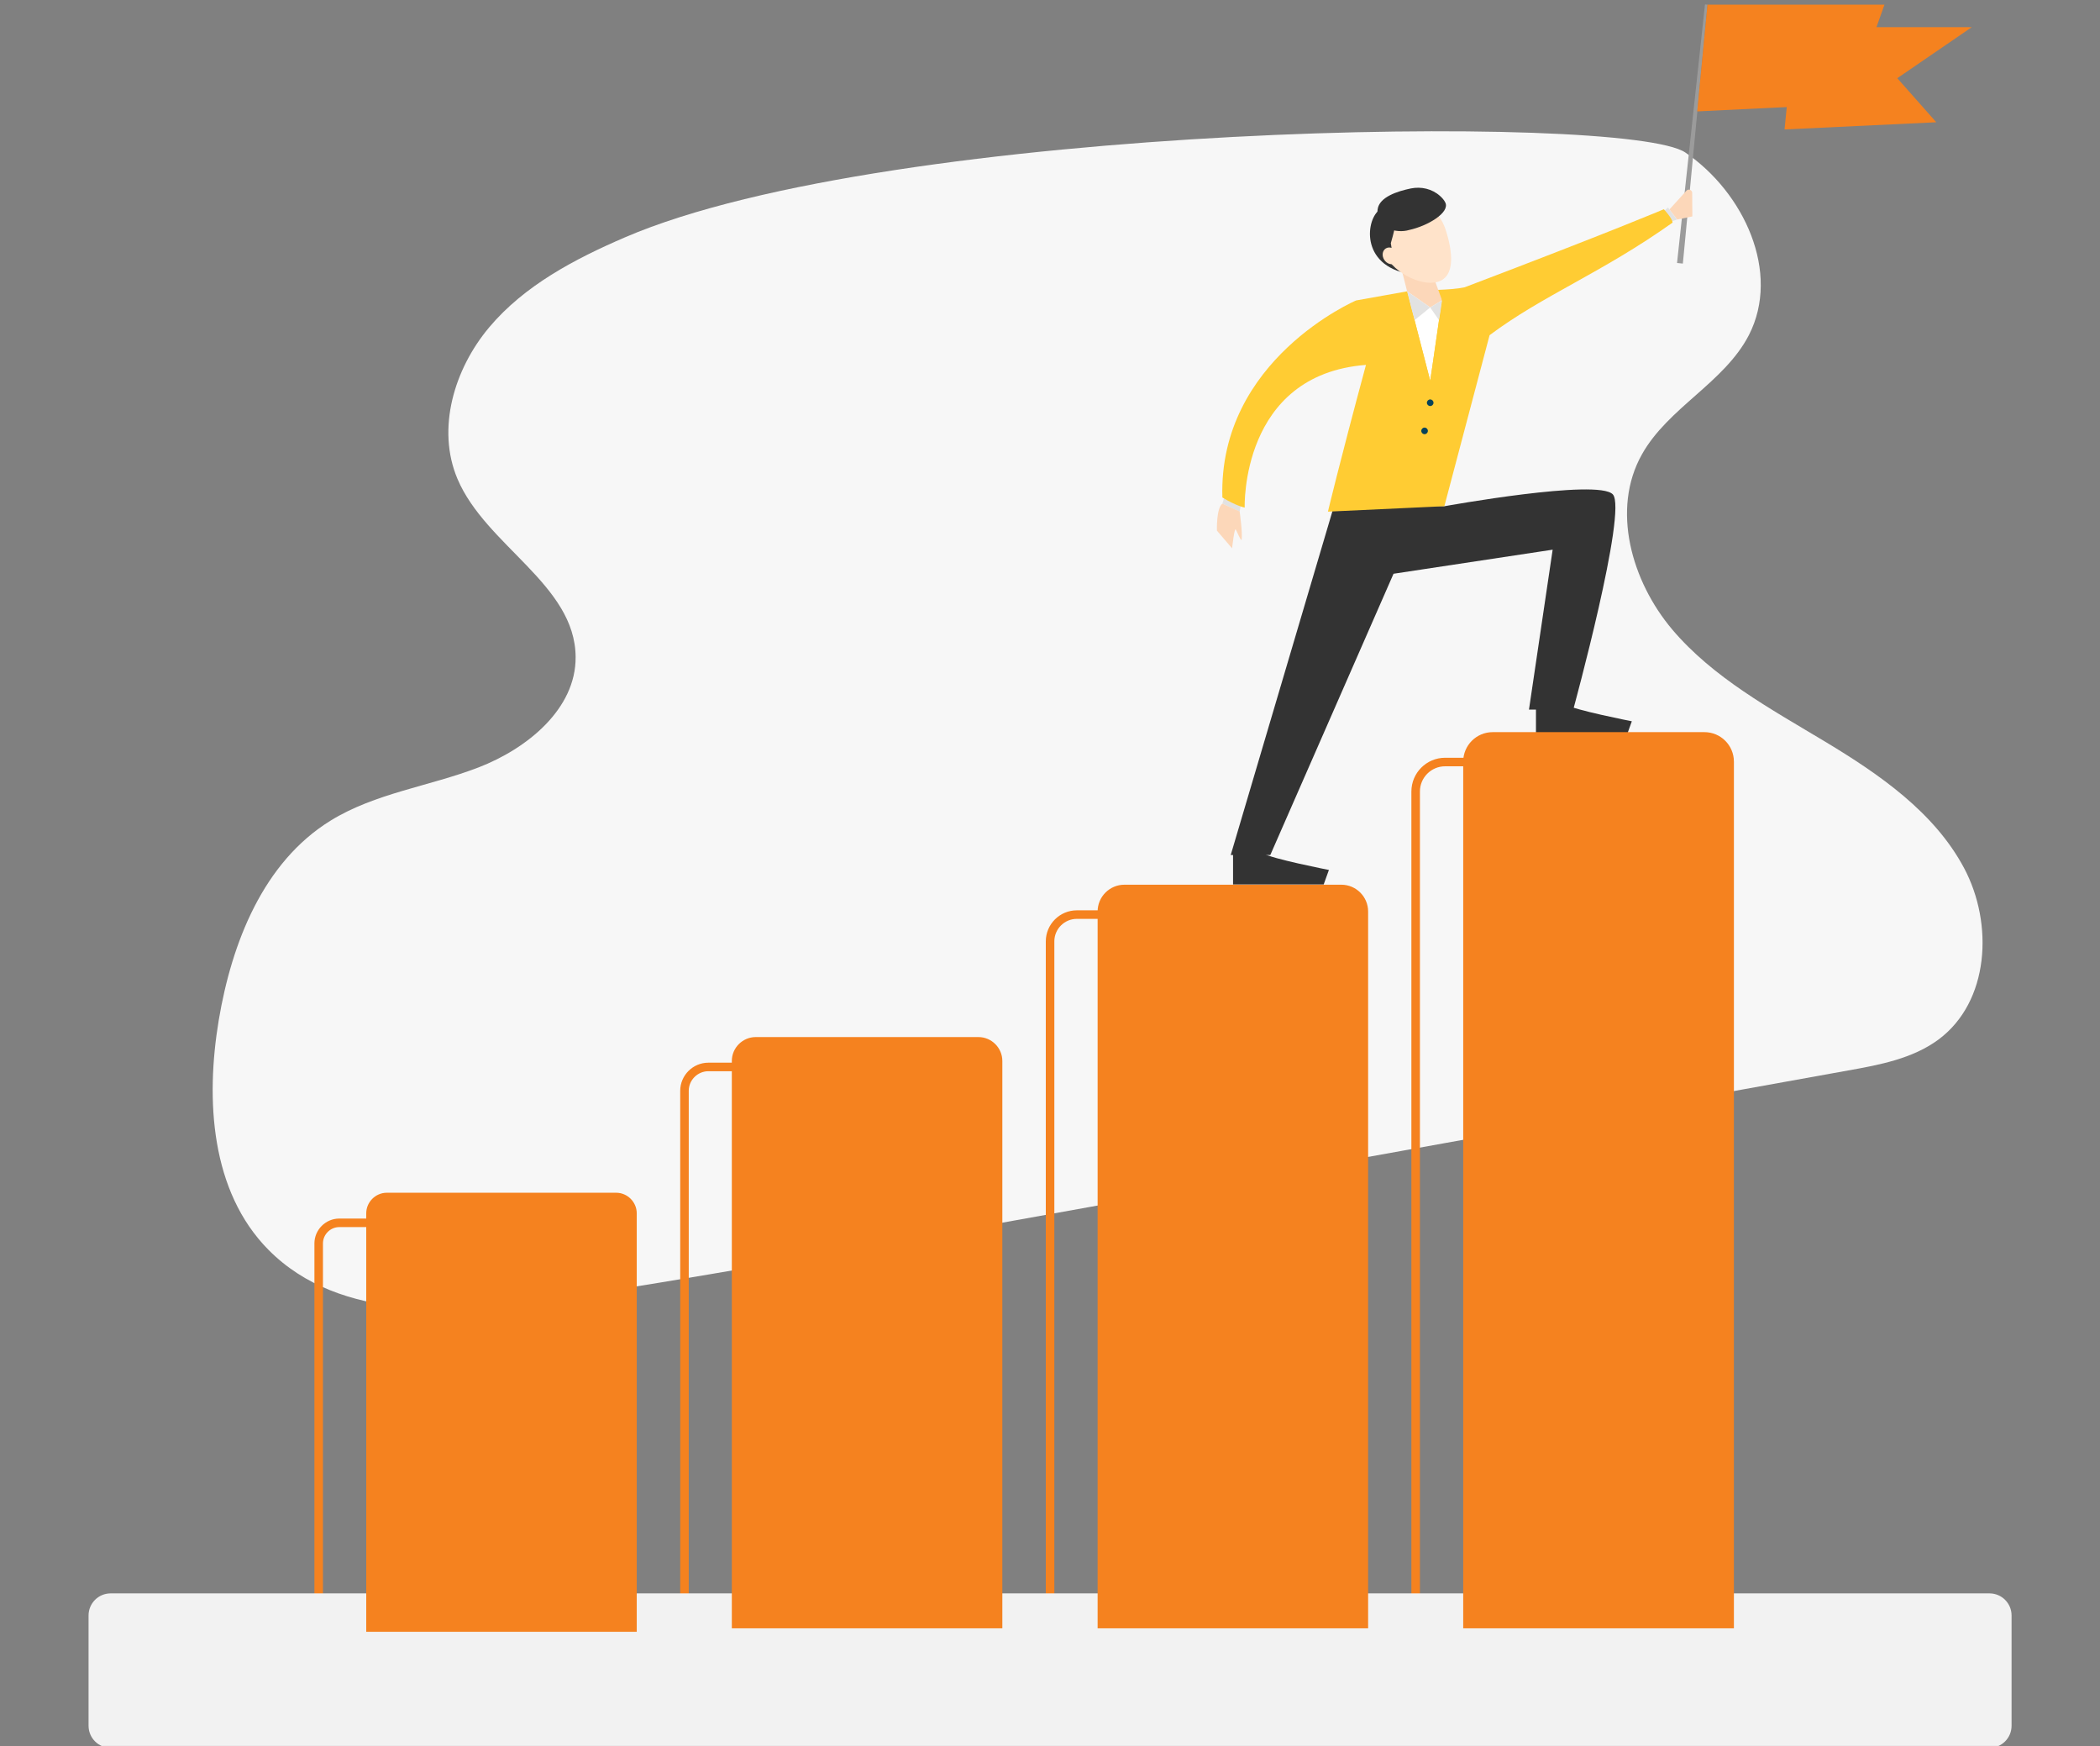<svg width="492" height="409" viewBox="0 0 492 409" fill="none" xmlns="http://www.w3.org/2000/svg">
    <rect x="0" y="0" width="492" height="409" fill="#808080" stroke="none"/>
    <g clip-path="url(#clip0)">
        <path d="M146.409 55.597C134.588 60.688 122.859 66.871 114.63 76.646C106.401 86.42 102.219 100.423 107.174 112.152C113.812 127.837 134.77 136.93 134.861 153.887C134.952 166.026 123.541 175.346 112.084 179.756C100.627 184.166 87.898 185.757 77.441 192.213C61.666 201.942 54.301 220.809 51.255 238.903C48.118 257.679 49.391 279.092 62.893 292.731C79.669 309.689 107.356 307.78 131.088 304.143C162.73 299.323 194.281 293.641 225.787 288.003C294.845 275.592 363.949 263.18 433.007 250.724C440.418 249.405 448.101 247.95 454.147 243.495C466.104 234.63 467.104 216.354 460.149 203.306C453.193 190.258 440.372 181.393 427.597 173.709C414.822 166.026 401.365 158.752 391.772 147.432C382.225 136.111 377.451 119.29 384.68 106.424C390.818 95.468 403.956 89.648 409.73 78.51C417.277 63.825 408.594 45.095 394.864 35.729C381.134 26.364 208.784 28.728 146.409 55.597Z" fill="#F7F7F7"/>
        <path d="M138.085 389.204H74.664V291.231C74.664 288.594 76.846 286.412 79.483 286.412H133.266C135.903 286.412 138.085 288.594 138.085 291.231V389.204Z" stroke="#F5821F" stroke-width="2" stroke-miterlimit="10"/>
        <path d="M223.739 388.43H160.363V255.496C160.363 252.405 162.909 249.904 165.955 249.904H218.147C221.238 249.904 223.739 252.45 223.739 255.496V388.43V388.43Z" stroke="#F5821F" stroke-width="2" stroke-miterlimit="10"/>
        <path d="M309.436 388.431H246.016V220.491C246.016 217.035 248.834 214.217 252.29 214.217H303.117C306.572 214.217 309.391 217.035 309.391 220.491V388.431H309.436Z" stroke="#F5821F" stroke-width="2" stroke-miterlimit="10"/>
        <path d="M395.089 388.43H331.668V185.393C331.668 181.574 334.759 178.482 338.578 178.482H388.178C391.997 178.482 395.089 181.574 395.089 185.393V388.43V388.43Z" stroke="#F5821F" stroke-width="2" stroke-miterlimit="10"/>
        <path d="M391.496 51.914L389.495 49.823L390.768 48.596L392.905 51.414L391.496 51.914Z" fill="#E2E2E2"/>
        <path d="M287.114 115.518L287.023 115.836L286.387 117.973L290.433 119.837L290.888 117.336" fill="#E2E2E2"/>
        <path d="M366.902 165.027C368.584 166.255 382.314 168.937 382.314 168.937L381.087 172.347H359.855V165.027H366.902Z" fill="#333333"/>
        <path d="M295.932 199.852C297.615 201.079 311.344 203.761 311.344 203.761L310.117 207.171H288.886V199.852H295.932Z" fill="#333333"/>
        <path d="M338.441 118.563C338.441 118.563 374.357 112.062 377.857 115.79C381.358 119.518 368.583 166.209 368.583 166.209H358.217L363.764 128.747L326.484 134.385L297.615 200.26H288.341L312.8 117.609L338.441 118.563Z" fill="#333333"/>
        <path d="M329.665 68.237L317.708 70.373C317.708 70.373 285.429 84.194 286.384 116.518C289.748 118.564 291.612 118.882 291.612 118.882C291.612 118.882 290.567 87.74 320.027 85.467C313.616 109.244 311.116 119.837 311.116 119.837L338.394 118.564L348.987 78.511C361.489 69.146 375.219 63.963 391.858 52.143C391.858 51.188 389.812 49.006 389.812 49.006C389.812 49.006 377.765 54.143 343.167 67.282C339.621 68.055 334.347 67.828 329.665 68.237Z" fill="#FFCC33"/>
        <path d="M329.668 68.236L335.078 89.149L337.851 70.328L329.668 68.236Z" fill="white"/>
        <path d="M335.077 62.734L337.85 70.326L335.077 72.008L329.667 68.235L327.484 59.643L335.077 62.734Z" fill="#FCD7B9"/>
        <path d="M323.985 48.777C320.485 49.641 318.075 60.643 328.168 63.689C326.531 51.505 323.985 48.777 323.985 48.777Z" fill="#333333"/>
        <path d="M338.715 53.871C340.306 58.826 341.033 64.645 336.987 65.964C332.941 67.282 325.621 63.554 324.03 58.553C322.439 53.598 324.439 48.506 328.486 47.188C332.532 45.869 337.124 48.87 338.715 53.871Z" fill="#FFE3CA"/>
        <path d="M330.123 53.87C334.533 52.915 339.716 49.778 338.624 47.459C338.352 46.868 337.897 46.368 337.397 45.914C335.533 44.232 332.987 43.641 330.532 44.141C327.441 44.777 323.122 46.141 322.758 49.051C322.167 53.597 327.304 54.733 330.123 53.87Z" fill="#333333"/>
        <path d="M326.94 52.507C326.713 54.007 325.849 56.962 325.849 56.962L326.485 60.963L324.803 61.781C324.803 61.781 321.03 53.279 323.076 51.506C325.122 49.733 326.94 52.507 326.94 52.507Z" fill="#333333"/>
        <path d="M326.878 61.639C327.678 61.118 327.827 59.929 327.211 58.982C326.595 58.035 325.447 57.688 324.647 58.209C323.848 58.729 323.699 59.918 324.315 60.865C324.931 61.813 326.078 62.159 326.878 61.639Z" fill="#FFE3CA"/>
        <path d="M329.668 68.236L326.895 72.601L329.668 76.101L327.486 81.557C327.486 81.557 335.214 89.786 335.078 89.195C334.941 88.604 329.668 68.236 329.668 68.236Z" fill="#FFCC33"/>
        <path d="M338.123 67.873L340.85 70.737L338.441 74.874L340.85 80.875C340.85 80.875 334.94 89.695 335.077 89.15C335.213 88.604 338.123 67.873 338.123 67.873Z" fill="#FFCC33"/>
        <path d="M335.077 95.104C335.503 95.104 335.849 94.758 335.849 94.332C335.849 93.905 335.503 93.559 335.077 93.559C334.65 93.559 334.304 93.905 334.304 94.332C334.304 94.758 334.65 95.104 335.077 95.104Z" fill="#074259"/>
        <path d="M333.758 101.696C334.185 101.696 334.531 101.35 334.531 100.923C334.531 100.496 334.185 100.15 333.758 100.15C333.331 100.15 332.985 100.496 332.985 100.923C332.985 101.35 333.331 101.696 333.758 101.696Z" fill="#074259"/>
        <path d="M335.078 72.01L331.441 74.965L330.805 72.692L329.668 68.236L335.078 72.01Z" fill="#E2E2E2"/>
        <path d="M335.078 72.01L337.124 74.965L337.488 72.919L337.851 70.328L335.078 72.01Z" fill="#E2E2E2"/>
        <path d="M286.386 117.973C284.931 119.018 285.113 124.292 285.113 124.292L288.659 128.429C288.659 128.429 289.204 123.474 289.523 124.019C289.841 124.565 290.614 126.565 290.887 126.474C291.159 124.883 290.432 119.791 290.432 119.791L286.386 117.973Z" fill="#FCD7B9"/>
        <path d="M466.101 409.39H25.929C23.065 409.39 20.746 407.071 20.746 404.207V378.384C20.746 375.52 23.065 373.201 25.929 373.201H466.101C468.965 373.201 471.284 375.52 471.284 378.384V404.207C471.284 407.071 468.965 409.39 466.101 409.39Z" fill="#F2F2F2"/>
        <path d="M149.226 382.202H85.805V284.184C85.805 281.547 87.987 279.365 90.624 279.365H144.361C146.998 279.365 149.18 281.547 149.18 284.184V382.202H149.226Z" fill="#F5821F"/>
        <path d="M234.878 381.385H171.457V248.496C171.457 245.405 174.003 242.904 177.049 242.904H229.24C232.332 242.904 234.832 245.45 234.832 248.496V381.385H234.878Z" fill="#F5821F"/>
        <path d="M320.577 381.385H257.156V213.491C257.156 210.035 259.975 207.217 263.43 207.217H314.258C317.713 207.217 320.532 210.035 320.532 213.491V381.385H320.577Z" fill="#F5821F"/>
        <path d="M406.229 381.385H342.809V178.393C342.809 174.574 345.9 171.482 349.719 171.482H399.319C403.138 171.482 406.229 174.574 406.229 178.393V381.385Z" fill="#F5821F"/>
        <path d="M420.458 6.359H461.965L444.508 18.316L453.646 28.636L418.094 30.318L420.458 6.359Z" fill="#F5821F"/>
        <path d="M400.044 1.086L394.27 61.734L392.906 61.598L399.453 1.041L400.044 1.086Z" fill="#9B9B9B"/>
        <path d="M400.042 1.086H441.505L433.23 24.363L397.633 26.091L400.042 1.086Z" fill="#F5821F"/>
        <path d="M396.497 50.688L396.452 45.05C396.316 44.414 395.497 44.187 395.088 44.687L391.133 49.051L392.951 51.415L396.497 50.688Z" fill="#FCD7B9"/>
    </g>
    <defs>
        <clipPath id="clip0">
            <rect width="491" height="408" fill="white" transform="translate(0.516 0.941)"/>
        </clipPath>
    </defs>
</svg>